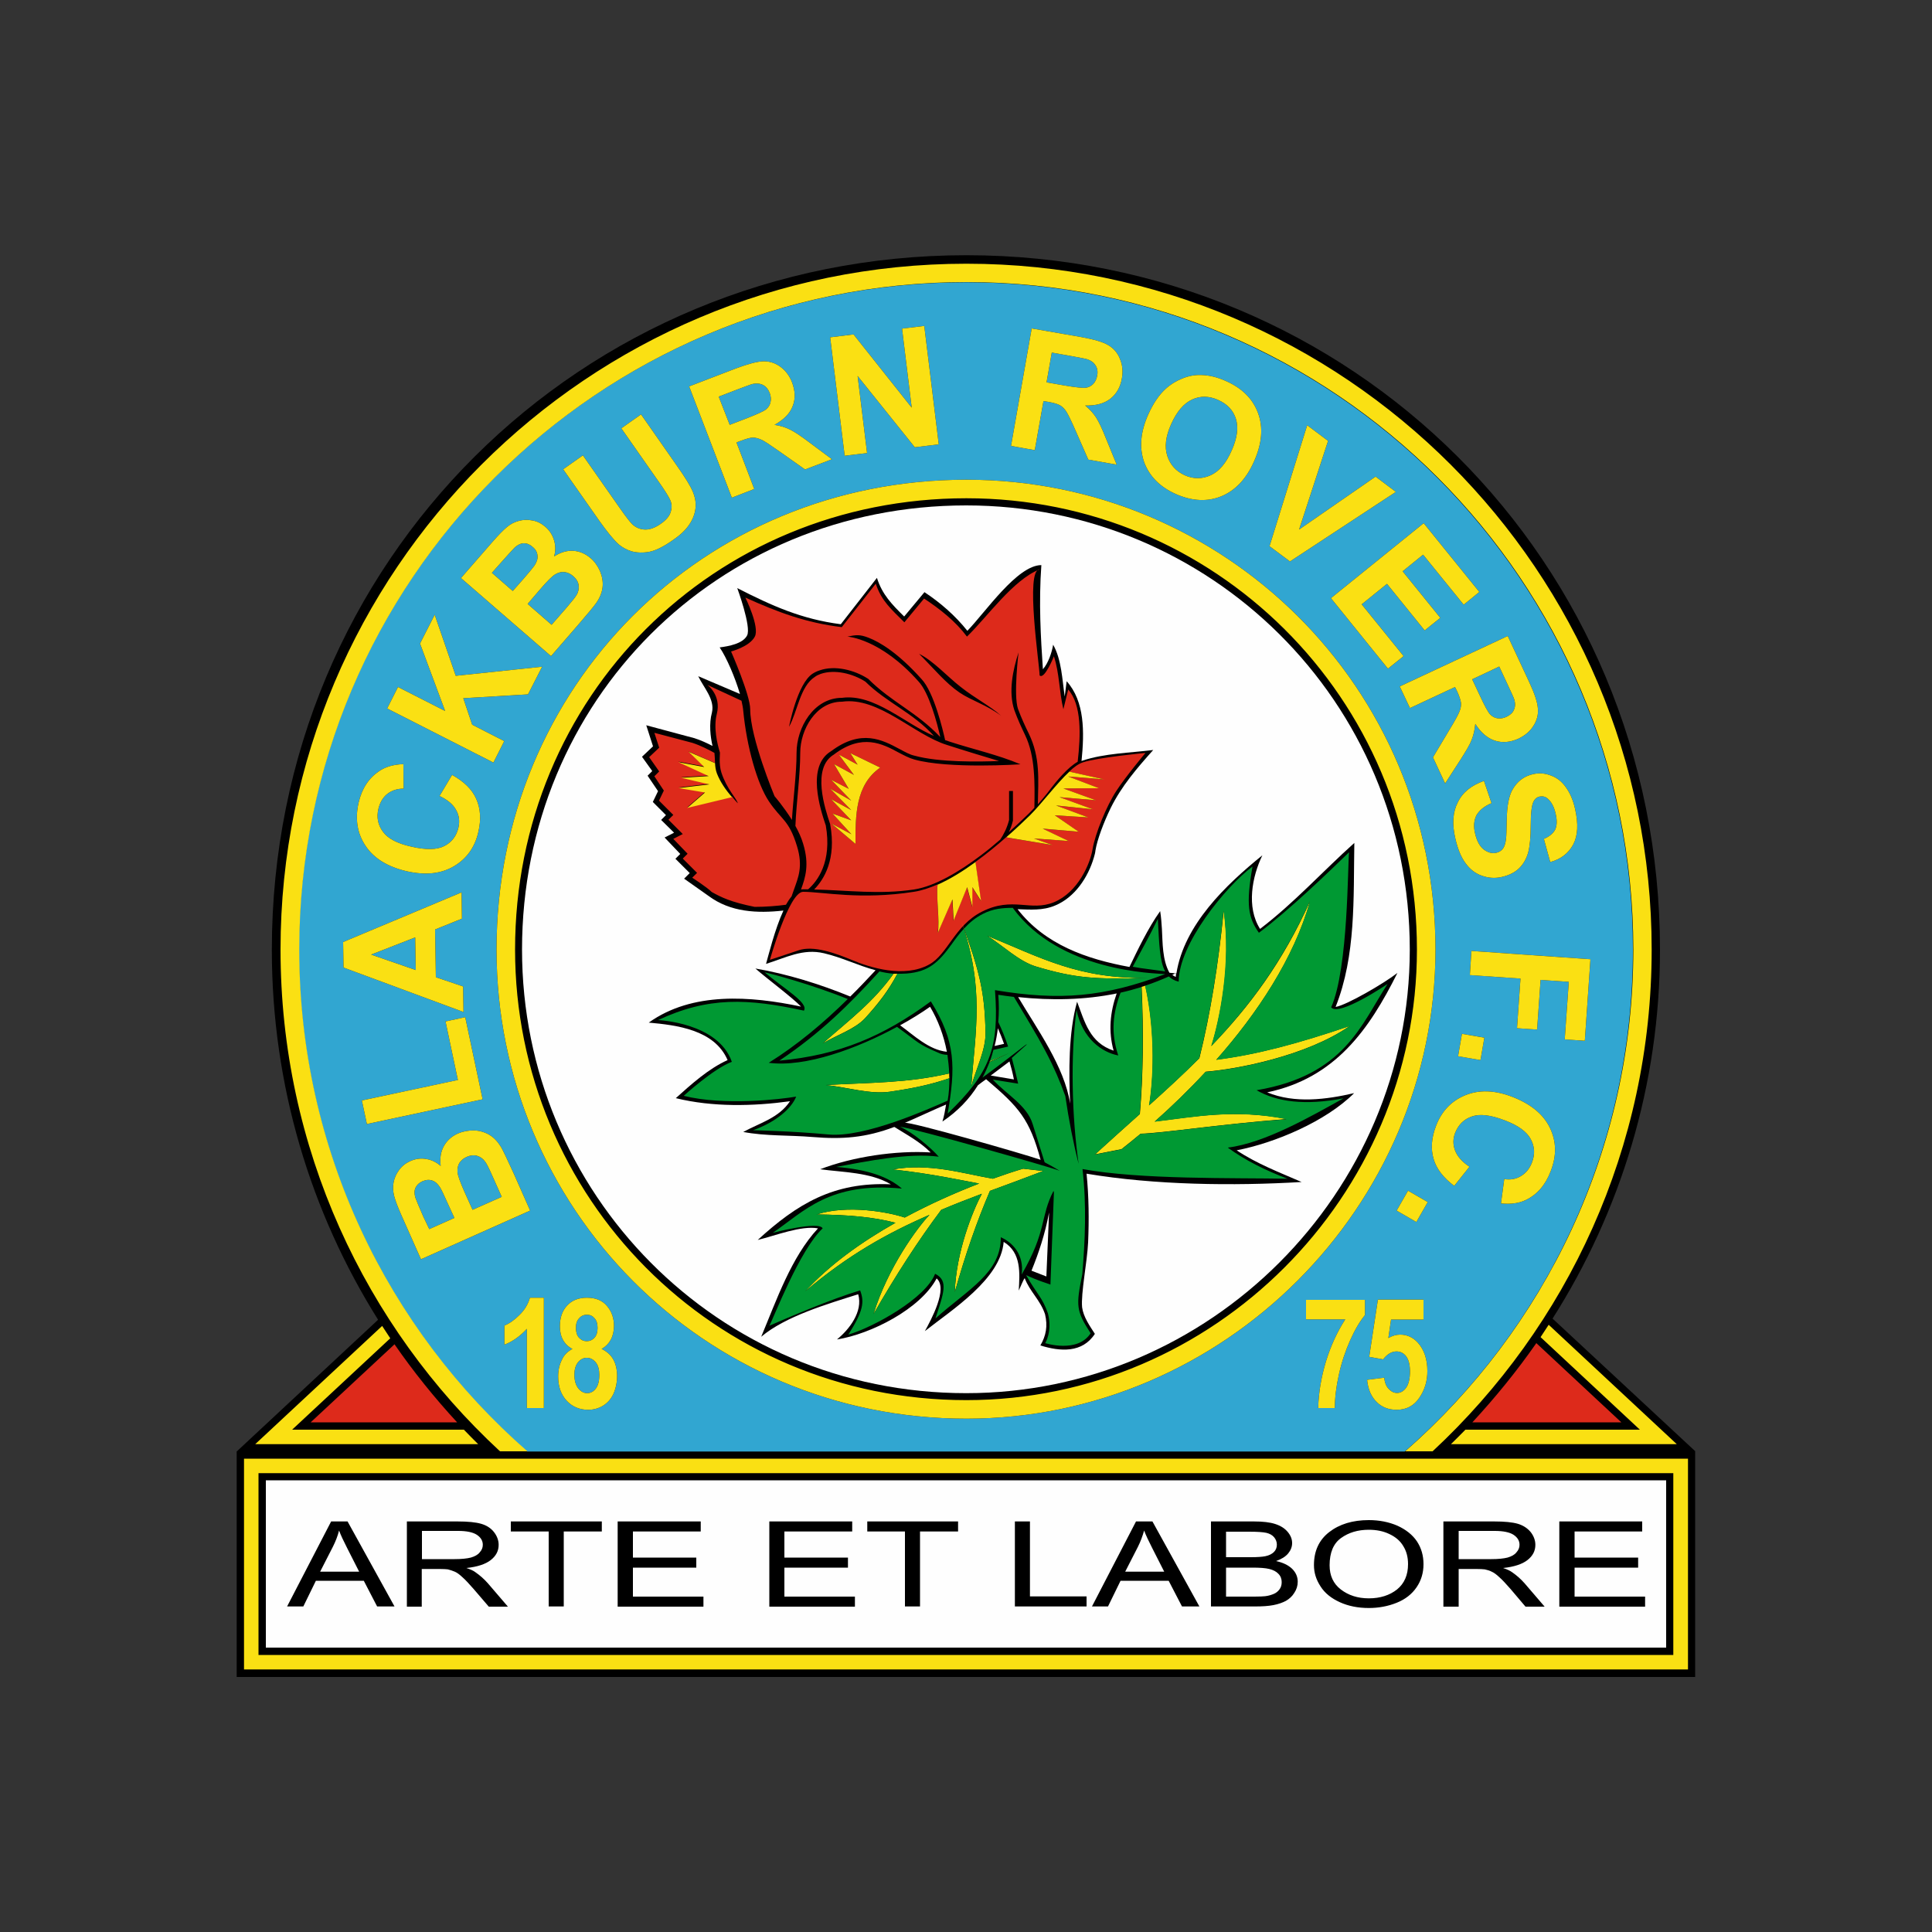 <?xml version="1.0" encoding="utf-8"?>
<!-- Generator: Adobe Illustrator 24.2.0, SVG Export Plug-In . SVG Version: 6.00 Build 0)  -->
<svg version="1.1" id="katman_1" xmlns="http://www.w3.org/2000/svg" xmlns:xlink="http://www.w3.org/1999/xlink" x="0px" y="0px"
	 viewBox="0 0 1000 1000" style="enable-background:new 0 0 1000 1000;" xml:space="preserve">
<rect x="0" y="0" width="1000" height="1000" fill="#333333" stroke="none"/>
<style type="text/css">
	.st0{fill-rule:evenodd;clip-rule:evenodd;}
	.st1{fill-rule:evenodd;clip-rule:evenodd;fill:#31A6D1;}
	.st2{fill-rule:evenodd;clip-rule:evenodd;fill:#FEFEFE;}
	.st3{fill-rule:evenodd;clip-rule:evenodd;fill:#DD2A1B;}
	.st4{fill-rule:evenodd;clip-rule:evenodd;fill:#FAE013;}
	.st5{fill-rule:evenodd;clip-rule:evenodd;fill:#009933;}
</style>
<g>
	<path class="st0" d="M877.5,751.2l-73.9-68.7c35.2-55.4,55.6-121,55.6-190.9c0-201.4-159.7-359.5-359-359.5s-359.5,158-359.5,359.5
		c0,70.2,20.1,135.9,55,191.5l-73.2,68.2v116.7h754.9V751.2z"/>
	<path class="st1" d="M154.7,491.5c0-190.7,154.7-345.4,345.4-345.4c190.4,0,345.1,154.8,345.1,345.4
		c0,103.5-45.7,196.5-118.1,259.8H272.8C200.4,687.9,154.7,595,154.7,491.5L154.7,491.5z M281.6,728.8h-8.9v-41
		c-3.4,3.7-7.2,6.5-11.6,8.2v-9.9c2.5-1,5.1-2.8,7.7-5.4c2.7-2.6,4.5-5.6,5.5-9h7.2V728.8z M217.9,651.8l-10-22.5
		c-2-4.5-3.3-7.9-3.9-10.3c-0.6-2.4-0.7-4.7-0.3-6.9c0.4-2.2,1.3-4.4,2.8-6.4c1.4-2,3.4-3.6,5.8-4.7c2.7-1.2,5.4-1.6,8.2-1.1
		c2.9,0.4,5.4,1.7,7.6,3.6c-0.5-3.9,0-7.3,1.6-10.2c1.6-2.9,4-5.1,7.3-6.6c2.6-1.1,5.3-1.6,8.3-1.6c2.9,0.1,5.6,0.9,8,2.3
		c2.4,1.4,4.4,3.6,6.1,6.4c1,1.8,3.2,6.3,6.5,13.6l8.5,19.2L217.9,651.8z M222.2,636.2l13-5.8l-3.4-7.4c-2-4.5-3.3-7.2-3.9-8.2
		c-1.1-1.8-2.4-3.1-4-3.7c-1.6-0.6-3.3-0.5-5.2,0.3c-1.8,0.8-2.9,1.9-3.6,3.3c-0.7,1.5-0.7,3.2-0.1,5.2c0.4,1.2,1.8,4.5,4.1,9.8
		L222.2,636.2z M244.6,626.2l15.1-6.7L255,609c-1.8-4.1-3.1-6.7-3.8-7.6c-1.1-1.6-2.5-2.6-4.1-3.1c-1.7-0.5-3.5-0.4-5.5,0.5
		c-1.7,0.7-2.9,1.8-3.8,3.1c-0.8,1.3-1.1,2.9-1,4.7c0.1,1.8,1.4,5.3,3.7,10.5L244.6,626.2z M249.8,569l-59.9,12.8l-2.6-12.2L237,559
		l-6.4-30.3l10.2-2.2L249.8,569z M238.9,461.9l0.2,13.6l-13.9,5.6l0.4,24.7l14.1,4.8l0.2,13.2l-62.1-23l-0.2-13.2L238.9,461.9z
		 M214.9,485.2l-22.8,8.9l23.1,8L214.9,485.2z M227.5,412l6.5-10.9c6.1,3.4,10.3,7.4,12.5,12.4c2.2,4.9,2.6,10.6,1.1,17.1
		c-1.8,8-6.1,13.9-12.7,17.8c-6.7,3.9-14.7,4.7-24.2,2.6c-10-2.3-17.2-6.7-21.5-13.2c-4.3-6.4-5.5-13.9-3.6-22.3
		c1.7-7.4,5.3-12.8,10.7-16.4c3.2-2.2,7.4-3.4,12.5-3.6l0.1,12.7c-3.3,0-6.1,0.9-8.4,2.7c-2.3,1.8-3.8,4.4-4.6,7.6
		c-1.1,4.5-0.3,8.5,2.3,12c2.5,3.5,7.4,6.1,14.6,7.7c7.6,1.8,13.4,1.7,17.2-0.3c3.9-2,6.3-5.2,7.3-9.6c0.7-3.2,0.4-6.2-1.2-9
		C234.6,416.4,231.7,414,227.5,412L227.5,412z M255.4,394.7l-55-28l5.6-11.1l24.4,12.4l-13-34.9l7.6-14.9l10.9,31.6l44.7-4.7
		l-7.3,14.3l-33.5,2l4.6,13.7l16.6,8.5L255.4,394.7z M238.6,299.2l16.2-18.6c3.2-3.7,5.8-6.3,7.6-7.8c1.9-1.6,3.9-2.6,6.2-3.2
		c2.2-0.6,4.5-0.7,7-0.2c2.5,0.4,4.7,1.6,6.7,3.3c2.2,1.9,3.7,4.3,4.5,7c0.8,2.8,0.8,5.6,0,8.3c3.3-2.1,6.6-3.1,9.9-2.9
		c3.3,0.2,6.3,1.5,9,3.8c2.1,1.8,3.7,4.1,4.9,6.8c1.1,2.7,1.6,5.5,1.3,8.2c-0.3,2.7-1.4,5.5-3.3,8.2c-1.2,1.7-4.4,5.6-9.6,11.6
		l-13.8,15.9L238.6,299.2z M254.6,296.5l10.8,9.4l5.4-6.1c3.2-3.7,5.1-6,5.8-7c1.2-1.8,1.8-3.5,1.6-5.2c-0.1-1.7-0.9-3.2-2.5-4.5
		c-1.4-1.3-2.9-1.9-4.5-1.9c-1.6,0-3.1,0.7-4.7,2.1c-0.9,0.9-3.3,3.5-7.2,7.9L254.6,296.5z M273.1,312.6l12.4,10.8l7.6-8.7
		c2.9-3.4,4.7-5.6,5.3-6.7c1-1.6,1.3-3.3,1.1-5.1c-0.2-1.7-1.2-3.3-2.8-4.7c-1.4-1.2-2.9-1.9-4.5-2.1c-1.6-0.2-3.1,0.2-4.7,1.1
		c-1.6,0.9-4.2,3.5-7.9,7.8L273.1,312.6z M291.5,242.9l10.2-7.2l19.2,27.4c3,4.3,5.2,7.1,6.3,8.2c1.9,1.8,4.1,2.7,6.6,2.8
		c2.5,0.1,5.2-0.9,8.1-2.9s4.7-4.1,5.3-6.4c0.7-2.2,0.5-4.3-0.4-6.2c-0.9-1.9-2.8-4.9-5.6-8.9l-19.6-28l10.2-7.2l18.6,26.6
		c4.3,6.1,7,10.5,8.2,13.4c1.2,2.9,1.7,5.7,1.4,8.5c-0.3,2.8-1.3,5.6-3.1,8.3c-1.8,2.8-4.7,5.6-8.7,8.3c-4.8,3.4-8.9,5.4-12.1,6
		c-3.3,0.6-6.3,0.5-9-0.2c-2.7-0.8-4.9-2-6.8-3.6c-2.7-2.4-6-6.5-10-12.1L291.5,242.9z M378.8,257.6l-22.1-57.6l24.5-9.4
		c6.2-2.3,10.8-3.5,14-3.6c3.2,0,6.1,0.9,8.8,2.9c2.7,2,4.7,4.7,6,8.1c1.6,4.3,1.8,8.4,0.3,12.2c-1.4,3.8-4.6,7-9.4,9.7
		c3.1,0.5,5.8,1.3,8.1,2.5c2.3,1.1,5.7,3.4,10.2,6.8l11.4,8.5l-13.9,5.3l-13.2-9.3c-4.7-3.3-7.8-5.4-9.4-6.1c-1.6-0.7-3-1.1-4.4-1.1
		c-1.4,0-3.4,0.6-6.1,1.6l-2.4,0.9l9.2,24.1L378.8,257.6z M377.7,219.9l8.6-3.3c5.6-2.2,9-3.7,10.2-4.7c1.2-1,2-2.2,2.3-3.7
		c0.4-1.5,0.2-3.1-0.4-4.8c-0.8-2-1.9-3.3-3.4-4.1c-1.5-0.8-3.3-1-5.3-0.6c-1,0.2-3.8,1.3-8.6,3.1l-9.1,3.5L377.7,219.9z
		 M437.2,235.9l-7.5-61.3l12.1-1.5l30.1,37.9l-5-40.9l11.5-1.4l7.5,61.3l-12.4,1.5l-29.6-36.9l4.9,39.9L437.2,235.9z M523.3,230.8
		L534,170l25.8,4.5c6.5,1.2,11.1,2.5,13.9,4.2c2.7,1.6,4.8,4,6,7.1c1.3,3.1,1.6,6.4,1,10c-0.8,4.6-2.8,8.1-6,10.6
		c-3.2,2.5-7.5,3.6-13,3.5c2.4,2,4.3,4.1,5.7,6.3c1.4,2.2,3.1,5.8,5.2,11.1l5.4,13.2l-14.7-2.6l-6.5-14.8c-2.3-5.3-4-8.7-4.9-10.1
		c-0.9-1.4-2-2.5-3.2-3.2c-1.2-0.7-3.3-1.3-6.1-1.8l-2.5-0.4l-4.5,25.4L523.3,230.8z M541.7,197.9l9.1,1.6c5.9,1,9.6,1.4,11.2,1.2
		c1.5-0.2,2.8-0.9,3.9-2c1-1.1,1.7-2.5,2-4.3c0.4-2,0.1-3.8-0.8-5.2c-0.9-1.5-2.2-2.5-4.2-3.2c-0.9-0.3-3.9-0.9-8.9-1.8l-9.6-1.7
		L541.7,197.9z M594.3,214.6c2.6-5.8,5.6-10.2,9-13.3c2.5-2.3,5.4-4.1,8.7-5.4c3.2-1.3,6.4-1.9,9.6-1.8c4.2,0.1,8.5,1.1,13.1,3.2
		c8.3,3.7,13.8,9.2,16.5,16.6c2.7,7.4,2,15.7-2.1,24.9c-4,9.1-9.7,15.1-17,18.1c-7.2,2.9-15,2.5-23.3-1.1
		c-8.4-3.7-13.9-9.3-16.6-16.6C589.6,231.7,590.3,223.6,594.3,214.6L594.3,214.6z M606.2,219.5c-2.9,6.4-3.5,11.9-2,16.5
		c1.5,4.6,4.5,7.9,9,10c4.5,2,9,2,13.4,0c4.4-2,8-6.2,10.9-12.8c2.9-6.5,3.6-11.9,2.2-16.4c-1.4-4.5-4.5-7.7-9.2-9.8
		c-4.7-2.1-9.2-2.2-13.5-0.2C612.7,208.8,609.1,213,606.2,219.5L606.2,219.5z M657.1,282.7l19.5-62.6l10.8,8.1l-15,45.9l39.6-27.4
		l10.5,7.9l-54.8,36L657.1,282.7z M688.9,309.6l48-38.8l28.8,35.6l-8.1,6.6l-21-25.9l-10.6,8.6l19.5,24.1l-8.1,6.5l-19.5-24.1
		l-13.1,10.6l21.7,26.8l-8.1,6.5L688.9,309.6z M724.5,355.3l55.9-26.1l11.1,23.8c2.8,6,4.3,10.5,4.5,13.7c0.3,3.2-0.5,6.2-2.3,9
		c-1.8,2.9-4.4,5-7.7,6.6c-4.2,1.9-8.3,2.3-12.1,1.1c-3.9-1.2-7.3-4.1-10.3-8.7c-0.3,3.1-0.9,5.8-1.9,8.3c-0.9,2.4-3,5.9-6,10.6
		l-7.7,11.9l-6.3-13.5l8.3-13.9c3-4.9,4.8-8.2,5.4-9.8c0.7-1.6,0.9-3.1,0.8-4.5c-0.2-1.4-0.8-3.4-2-6l-1.1-2.2l-23.3,10.9
		L724.5,355.3z M762,351.6l3.9,8.3c2.5,5.4,4.3,8.7,5.4,9.9c1.1,1.1,2.4,1.8,3.8,2c1.5,0.2,3.1,0,4.7-0.8c1.9-0.9,3.2-2.1,3.8-3.6
		c0.7-1.5,0.8-3.3,0.2-5.3c-0.3-1-1.6-3.8-3.7-8.3l-4.1-8.8L762,351.6z M768.1,404.2l3.9,11.5c-3.8,1.6-6.4,3.8-7.8,6.3
		c-1.3,2.6-1.6,5.8-0.7,9.4c0.9,3.9,2.4,6.7,4.5,8.3c2.1,1.6,4.3,2.2,6.5,1.7c1.4-0.3,2.5-1,3.4-2.1c0.8-1.1,1.3-2.7,1.6-4.9
		c0.2-1.6,0.3-5,0.4-10.3c0.1-6.9,1.1-11.9,2.8-15.1c2.5-4.5,6-7.2,10.8-8.3c3.1-0.7,6.1-0.5,9.2,0.7c3.1,1.1,5.7,3.1,7.8,6.1
		c2.1,2.9,3.8,6.7,4.8,11.4c1.7,7.6,1.4,13.6-1,18.2c-2.5,4.6-6.4,7.6-11.9,9.1l-3.3-12c2.9-1.2,4.9-2.9,5.9-4.9
		c0.9-2,1-4.7,0.2-8.1c-0.8-3.6-2.2-6.2-4.1-7.8c-1.2-1.1-2.6-1.4-4.2-1.1c-1.4,0.3-2.5,1.2-3.2,2.7c-0.9,1.8-1.4,5.8-1.4,12.1
		c0,6.3-0.5,11-1.3,14.1c-0.9,3.2-2.4,5.9-4.6,8.1c-2.2,2.2-5.2,3.7-9,4.6c-3.4,0.8-6.9,0.6-10.3-0.6c-3.5-1.2-6.3-3.4-8.6-6.6
		c-2.3-3.1-4-7.4-5.2-12.6c-1.8-7.6-1.3-13.9,1.2-18.7C757,410.1,761.6,406.5,768.1,404.2L768.1,404.2z M761.6,492.2l61.6,4.3
		l-2.9,42.2l-10.4-0.7l2.1-29.8l-14.6-1l-1.8,25.7l-10.4-0.7l1.8-25.7l-26.2-1.8L761.6,492.2z M756.7,535.1l11.6,2l-2,11.6l-11.6-2
		L756.7,535.1z M760.6,603.9l-7.9,9.9c-5.6-4.2-9.2-8.8-10.7-14s-1.1-10.9,1.3-17.1c2.9-7.6,8-12.9,15.1-15.8
		c7.1-2.9,15.2-2.7,24.3,0.8c9.6,3.7,16.1,9,19.5,16c3.4,7,3.6,14.5,0.4,22.6c-2.7,7.1-7,12-12.8,14.8c-3.5,1.7-7.8,2.3-12.9,1.8
		l1.7-12.6c3.2,0.5,6.1,0,8.7-1.6s4.4-3.8,5.6-6.9c1.7-4.3,1.5-8.3-0.6-12.2c-2-3.8-6.5-7.1-13.4-9.7c-7.3-2.8-13-3.5-17.1-2
		c-4.1,1.4-6.9,4.2-8.6,8.4c-1.2,3.1-1.2,6.1-0.1,9.1C754.3,598.6,756.8,601.4,760.6,603.9L760.6,603.9z M728.8,616.3l10.2,5.9
		l-5.9,10.3l-10.2-5.9L728.8,616.3z M676,682.9v-10.1h30.5v7.9c-2.5,3-5.1,7.3-7.6,12.9c-2.5,5.6-4.5,11.5-5.9,17.9
		c-1.4,6.3-2.1,12.1-2.1,17.3h-8.6c0.2-8.1,1.6-16.1,4-24.1c2.5-8.1,5.8-15.3,10-21.8H676z M707.6,714.2l8.9-1.1
		c0.2,2.5,1,4.5,2.3,5.8c1.3,1.4,2.7,2.1,4.3,2.1c1.8,0,3.4-0.9,4.7-2.7c1.3-1.8,2-4.7,2-8.4c0-3.6-0.7-6.2-2-7.9
		c-1.3-1.7-3-2.5-5-2.5c-2.5,0-4.8,1.4-6.9,4.1l-7.2-1.3l4.5-29.6h23.6V683H720l-1.4,9.6c2-1.2,4-1.8,6.1-1.8c3.6,0,6.7,1.4,9.3,4.3
		c3.2,3.7,4.8,8.5,4.8,14.6c0,5-1.3,9.6-4.1,13.7c-2.8,4.2-6.7,6.3-11.8,6.3c-4.1,0-7.6-1.3-10.3-4
		C709.8,723,708.1,719.2,707.6,714.2L707.6,714.2z M296.3,698.2c-2.2-1.1-3.8-2.7-4.9-4.7c-1.1-2-1.6-4.3-1.6-7.1
		c0-4.5,1.3-8.1,3.8-10.7c2.5-2.7,5.9-4,10.2-4c4.5,0,8,1.4,10.4,4.3c2.4,2.8,3.6,6.3,3.6,10.3c0,2.7-0.6,5.2-1.7,7.2
		c-1.1,2-2.7,3.6-4.7,4.7c2.7,1.3,4.7,3.1,6,5.4c1.3,2.3,2,5.2,2,8.6c0,3.5-0.7,6.6-1.9,9.3c-1.3,2.7-3.1,4.7-5.4,6.1
		c-2.3,1.4-4.9,2.1-7.7,2.1c-4.5,0-8.2-1.6-11.1-4.7c-2.9-3.1-4.4-7.3-4.4-12.5c0-3.4,0.7-6.3,2-8.8
		C291.9,701.4,293.8,699.5,296.3,698.2L296.3,698.2z M298.1,687.3c0,2.2,0.5,3.9,1.6,5.1c1.1,1.2,2.4,1.8,4,1.8c1.6,0,2.9-0.6,4-1.8
		c1.1-1.2,1.6-2.9,1.6-5.1c0-2.2-0.5-3.8-1.6-5c-1-1.2-2.3-1.8-3.9-1.8c-1.6,0-3,0.6-4,1.8C298.6,683.5,298.1,685.1,298.1,687.3
		L298.1,687.3z M297.3,711.5c0,3.1,0.7,5.4,2,7.1c1.3,1.6,2.8,2.5,4.6,2.5c1.8,0,3.3-0.8,4.5-2.4c1.2-1.6,1.8-3.9,1.8-7.1
		c0-2.7-0.6-4.9-1.8-6.4c-1.3-1.6-2.8-2.4-4.7-2.4c-1.8,0-3.3,0.8-4.6,2.4C297.9,706.8,297.3,708.9,297.3,711.5L297.3,711.5z
		 M257,491.5c0-136.3,106.9-243.2,243.2-243.2c133.3,0,242.8,106.9,242.8,243.2c0,133.3-109.5,242.8-242.8,242.8
		C363.9,734.3,257,624.8,257,491.5L257,491.5z"/>
	<path class="st2" d="M270.2,491.5c0-128.9,101.1-229.9,229.9-229.9c126,0,229.6,101,229.6,229.9c0,126-103.6,229.6-229.6,229.6
		C371.3,721.1,270.2,617.5,270.2,491.5L270.2,491.5z M606.8,504.6c0.7-0.3,1.3-0.7,2-1c-0.1,0.7-0.2,1.4-0.2,2
		C607.9,505.4,607.3,505,606.8,504.6L606.8,504.6z M368.8,386.1c-2.7-1.4-6.1-3-9.6-4.1l-0.1,0l-24.6-6.6l3.5,10.9l-5.7,5.4l5.3,7.4
		l-2.4,2.4l5.4,8l-2.7,5.6l6.8,6.8l-2.5,2.5l6.7,6.6l-4.9,2.5l8.1,8.5l-2.5,2.5l7.4,7.4l-2.9,2.9l12.6,8.9
		c11.4,8.5,25.3,9.1,38.8,7.6c-4.5,9.8-7.7,23.1-9,27.6c10.3-3.2,19.1-8.1,30-5.5c9.4,2.2,17.7,6.4,26.7,8.8
		c-4.3,4.6-8.6,9.2-13.1,13.6c-15.6-6.4-32.7-11.7-49.1-14.5c5.8,5.1,19.1,15,23.6,19.7c-26.1-5.5-56.3-7.8-78.8,8.3
		c14.3,1.3,34,3.6,40.8,19.4c-9.8,4.4-18.8,12.5-26.8,19.7c19.1,4.7,40.1,4.2,59.1,1.6c-5.8,8.7-15.6,11.2-24.2,15.9
		c11.6,2.2,23.8,1.6,35.7,2.6c15.7,1.3,27.6,0.4,42.5-5.2c6.7,4.2,13.2,7.6,18.8,13.2c-17.9-1.1-40.3,2.2-57.2,8.7
		c11.7,1.6,26,1.5,36.6,7.8c-29.6-1.3-48.5,10.1-68.9,28.8c9-2.2,22.6-7.6,31.2-6c-13.8,14.8-21.5,37.2-29.4,56.1
		c12.5-10.6,34.4-17,50.2-22c2.6,9-4.7,18.3-11,23.4c17.7-2.8,43.3-15.9,51.6-31.6c6,5.2-2.9,21.5-6.1,27.3
		c14.2-11.2,39.2-26.9,40.8-46.2c9.3,5.6,8.3,16.4,7.8,25.2c1.8-3.9,2.5-5.9,3.1-6.4c2.6,6.9,8,11.2,10.5,18.6
		c1.5,6.2,0.5,11.2-2.4,16.2c10.3,3.2,21.7,4,28.2-6c-2.7-4.2-5.9-8.7-6.6-13.7c-0.7-7.2,2.6-23.3,3.1-33.6
		c0.5-11.8,0.4-23.7-0.8-35.6c35.4,5.9,75.8,6.4,111.3,4.3c-11.5-5-23.1-9.4-33.6-16.4c19.7-3.8,46.1-14.9,60.8-29.6
		c-14.3,3.3-30.7,5.5-45-0.4c35.2-7.4,52.7-32.4,67.4-61.8c-7.1,5.5-26.2,16.6-32,17.6c10.6-26.7,9.2-56.2,9.7-84.9
		c-16.5,14.8-31.1,31-48.8,44.5c-7.2-11.3-4.1-27.2,1.2-38.1c-18.9,15.3-40.5,35.9-44.5,61.2c-1.2-0.2-2.4-0.3-3.6-0.4
		c-3.7-6.7-3.5-15.4-3.9-22.7c-0.2-3.1-0.4-6.1-0.9-9.2c-6.2,8.6-11.9,20.6-15.9,28.9c-22.3-4.1-43.7-11.6-57.9-29.9
		c6.5,0.2,13,0.8,19.4-1.9c10.2-4.2,17.1-14.6,20.1-24.9c0.4-1.3,0.7-2.5,0.8-3.6l0,0l0,0l0,0c0.9-5.6,4.3-14.6,7.9-22
		c5.6-11.3,13.5-20.5,22-30c-12,1.5-25.2,1.7-36.6,5.5l0,0c-0.2,0.1-0.3,0.1-0.5,0.2c1.5-15.1,1.7-30.8-7.7-41.3l-1,7.9
		c-1.3-8.5-1.6-19.1-6-26.8c-0.6,3.8-2.5,9.6-5.3,12.7c-1.1-16.4-2.2-34.3-0.8-53.9c-12.5,0-29.1,24.6-38.3,34
		c-6.3-7.9-13.9-14.5-22.2-20L468,319.1c-6.3-6.2-11.4-11.4-14.1-20l-18.7,24c-20.2-2.6-35.6-9.5-53.6-18.7c0,0,7.4,20.1,5.1,24.5
		c-2.2,4.3-9.6,5.6-14.2,6.2c3.6,5.3,8,15.6,10.5,24.1l-21.6-9.2c2.8,5.9,8.7,12,7.1,18.8C366.9,374.7,367.7,381.3,368.8,386.1
		L368.8,386.1z M543,627.6l-1.4,33.1l-7.7-3C537.6,648.6,540.9,638.8,543,627.6L543,627.6z M527,516.1c17.2,1.8,34.5,1.5,51-1.9
		c-3.4,9.6-4.4,19.5-1.6,29.6c-12.4-4.1-14.9-14.8-18.9-25.3c-4.5,16-4.3,36.5-3.6,52.7C550.9,552,536.7,532.5,527,516.1L527,516.1z
		 M514.8,541.4c0.8-3,1.3-6.1,1.7-9.2c1.2,2.7,2.2,5.4,3.2,8.1C518,540.7,516.4,541,514.8,541.4L514.8,541.4z M465.9,530.7
		c5.8-3.2,11.1-6.5,15.5-9.6c4.1,6.9,7.1,14.8,8.7,23.3C480.7,543.4,473.1,535.9,465.9,530.7L465.9,530.7z M524.8,558.7
		c-3.6-0.6-11.8-2-12-2c3.2-2.4,6.5-4.9,9.7-7.3C523.4,552.5,524.2,555.6,524.8,558.7L524.8,558.7z M489.7,571.7
		c-0.5,2.9-1,5.9-1.9,8.8c7.8-5.2,13.9-11.6,18.4-18.8c1.4-1.1,2.8-2.1,4.2-3.1c17.2,14.6,22.5,20.7,28.2,41.7
		c-9-3.1-68.3-20.1-70.3-19.1C474.4,578.6,484.4,573.9,489.7,571.7L489.7,571.7z M148.6,831.5l22.8-44h8.5l24.3,44h-9l-6.9-13.3
		h-24.8l-6.5,13.3H148.6z M165.7,813.5h20.2l-6.2-12.2c-1.9-3.7-3.3-6.7-4.2-9.1c-0.7,2.8-1.8,5.6-3.2,8.4L165.7,813.5z
		 M210.6,831.5v-44h26.3c5.3,0,9.3,0.4,12.1,1.2c2.8,0.8,5,2.2,6.6,4.2c1.6,2,2.5,4.3,2.5,6.7c0,3.1-1.3,5.7-4.1,7.9
		c-2.7,2.1-6.9,3.5-12.6,4.1c2.1,0.7,3.7,1.4,4.7,2.2c2.3,1.6,4.5,3.5,6.5,5.8l10.3,12h-9.9l-7.9-9.2c-2.3-2.6-4.2-4.7-5.7-6
		c-1.5-1.4-2.8-2.4-4-2.9s-2.4-0.9-3.6-1.2c-0.9-0.1-2.3-0.2-4.4-0.2h-9.1v19.5H210.6z M218.4,807h16.9c3.6,0,6.4-0.3,8.4-0.8
		c2-0.6,3.6-1.4,4.6-2.7c1.1-1.2,1.6-2.5,1.6-3.9c0-2.1-1-3.8-3.1-5.2c-2-1.3-5.2-2-9.6-2h-18.8V807z M284,831.5v-38.8h-19.6v-5.2
		h47.1v5.2h-19.7v38.8H284z M319.7,831.5v-44h43v5.2h-35.1v13.5h32.8v5.2h-32.8v15h36.5v5.2H319.7z M398.2,831.5v-44h42.9v5.2H406
		v13.5h32.9v5.2H406v15h36.5v5.2H398.2z M468.4,831.5v-38.8h-19.5v-5.2h47v5.2h-19.7v38.8H468.4z M525.3,831.5v-44h7.8v38.8h29.3
		v5.2H525.3z M565.2,831.5l22.8-44h8.5l24.3,44h-9l-6.9-13.3h-24.9l-6.5,13.3H565.2z M582.4,813.5h20.2l-6.2-12.2
		c-1.9-3.7-3.3-6.7-4.2-9.1c-0.8,2.8-1.8,5.6-3.2,8.4L582.4,813.5z M626.8,831.5v-44h22.3c4.5,0,8.1,0.4,10.9,1.3
		c2.8,0.9,4.9,2.2,6.5,4.1c1.6,1.9,2.3,3.8,2.3,5.8c0,1.9-0.7,3.7-2,5.3c-1.4,1.7-3.5,3-6.3,4c3.6,0.8,6.3,2.1,8.3,4
		c1.9,1.9,2.9,4.1,2.9,6.7c0,2.1-0.6,4-1.8,5.8c-1.1,1.8-2.6,3.1-4.3,4.1c-1.7,0.9-3.9,1.7-6.5,2.2c-2.6,0.5-5.8,0.7-9.6,0.7H626.8z
		 M634.6,806h12.8c3.5,0,6-0.2,7.5-0.5c2-0.4,3.5-1.2,4.5-2.2c1-1,1.5-2.3,1.5-3.8c0-1.4-0.5-2.7-1.4-3.8s-2.3-1.9-4-2.3
		c-1.8-0.4-4.7-0.6-9-0.6h-11.9V806z M634.6,826.4h14.8c2.6,0,4.3-0.1,5.4-0.2c1.8-0.2,3.3-0.7,4.5-1.2c1.2-0.5,2.2-1.3,3-2.4
		c0.8-1.1,1.1-2.3,1.1-3.7c0-1.6-0.5-3.1-1.7-4.3c-1.1-1.2-2.7-2-4.7-2.5c-2-0.5-4.9-0.7-8.7-0.7h-13.7V826.4z M680.1,810.1
		c0-7.3,2.6-13,7.9-17.1c5.3-4.1,12.1-6.2,20.5-6.2c5.5,0,10.4,1,14.8,2.9c4.4,2,7.8,4.7,10.1,8.1c2.3,3.5,3.4,7.4,3.4,11.8
		c0,4.5-1.2,8.5-3.6,12c-2.4,3.5-5.8,6.2-10.3,8c-4.5,1.8-9.3,2.7-14.4,2.7c-5.6,0-10.6-1-15-3s-7.8-4.7-10-8.2
		C681.2,817.6,680.1,814,680.1,810.1L680.1,810.1z M688.2,810.2c0,5.3,1.9,9.5,5.8,12.5c3.9,3,8.7,4.6,14.5,4.6
		c5.9,0,10.8-1.6,14.6-4.6c3.8-3.1,5.7-7.5,5.7-13.1c0-3.6-0.8-6.7-2.5-9.4c-1.6-2.7-4-4.7-7.2-6.2c-3.1-1.5-6.7-2.2-10.6-2.2
		c-5.6,0-10.4,1.4-14.4,4.3C690.2,798.9,688.2,803.6,688.2,810.2L688.2,810.2z M747.1,831.5v-44h26.4c5.3,0,9.3,0.4,12.1,1.2
		c2.7,0.8,4.9,2.2,6.6,4.2c1.6,2,2.5,4.3,2.5,6.7c0,3.1-1.3,5.7-4.1,7.9c-2.7,2.1-6.9,3.5-12.6,4.1c2.1,0.7,3.6,1.4,4.7,2.2
		c2.3,1.6,4.5,3.5,6.5,5.8l10.3,12h-9.9l-7.8-9.2c-2.3-2.6-4.2-4.7-5.7-6c-1.5-1.4-2.8-2.4-4-2.9c-1.1-0.6-2.3-0.9-3.6-1.2
		c-0.9-0.1-2.4-0.2-4.4-0.2H755v19.5H747.1z M755,807h16.9c3.6,0,6.4-0.3,8.4-0.8c2-0.6,3.6-1.4,4.6-2.7c1.1-1.2,1.6-2.5,1.6-3.9
		c0-2.1-1-3.8-3.1-5.2c-2-1.3-5.3-2-9.7-2H755V807z M807.1,831.5v-44H850v5.2H815v13.5h32.9v5.2H815v15h36.5v5.2H807.1z
		 M137.6,766.2h724.8v86.6H137.6V766.2z"/>
	<path class="st3" d="M160.8,736.2h75.8c-11.7-12.7-22.6-26.2-32.4-40.4L160.8,736.2z M398.5,496.8c0,0,9.9-35.2,17.2-35.2
		c10.2,0,29.7,4.3,57.3,0c4-0.6,8.1-2,12.3-3.8c-0.8,7.1,1.2,18.4,0,25.1l7.6-17.4l0.6,11l7-17.3l2.7,10.2v-10.2l4.5,7.1l-2.9-20.1
		c5.8-4.2,11.3-8.7,15.9-12.8l24,4l-9.6-3.4l17.9,1.3l-13.4-6.4l18.6,1.6L546,422l17.2,1.1l-16.7-6.2l19.1,2l-17.3-6.3l18.8,1.6
		l-16.8-6.1l18.5-0.1l-16-6.1l18.6,1.5l-18-4c2.5-2.4,4.9-4.1,7.1-4.8c7.4-2.5,32.4-4.9,32.4-4.9s-10.3,12.3-15.1,19.7
		c-5,7.6-11,22.2-12.3,30.2c-1.2,7.3-7.4,22.2-20,27.4c-12.3,5-21.3-3.2-37.3,4.9c-14.2,7.2-17.7,22.2-27.4,27.4
		c-12.8,7-30.4,1.6-40.1-2.5c-8.2-3.4-19.7-7.6-27.4-4.9C405.9,494.4,398.5,496.8,398.5,496.8L398.5,496.8z M440.6,424.6l-9.7-3.5
		l9.8,10.7l-10.3-5.5l12.4,10.5c0-14.6-0.1-30.5,12.8-39.5l-15.5-7.5l3.8,6l-9.7-5.2l7.8,10.5l-10.3-5.6l7.6,12.8l-9.1-4.7
		l10.4,10.8l-10.9-6.2l10.9,11.1l-10.5-5.7L440.6,424.6z M381.9,415.8c-0.6-2.5-5.7-7.3-8.5-15.9c-1.5-4.6-0.6-9.8-0.8-10.5
		c-1.3-4.2-3.4-12.8-1.6-19.8c2.5-9.9-4.9-15.1-4.9-15.1l17.7,8.2c0.4,1.9,0.8,3.7,0.9,5.2c1.8,18.6,7.2,37.8,13.3,46.9
		c6.5,9.7,10.3,9.4,14.5,23.1c3.3,10.7,0.6,16.4-1.6,22.7c-0.4,1.1-0.8,2.3-1.2,3.4c-1,1.2-2,2.7-2.9,4.3
		c-4.5,0.6-10.3,1.1-16.2,1.1c-12.3-2.5-17.2-4.9-22.2-7.7c-2.5-2.5-10.1-7.4-10.1-7.4l2.5-2.5l-7.4-7.4l2.5-2.5l-7.4-7.7l4.9-2.5
		l-7.4-7.4l2.5-2.5l-7.4-7.4l2.5-5.2l-4.9-7.4l2.5-2.5l-5.2-7.4l5.2-4.9l-2.5-7.7l19.7,5.2c4.3,1.4,8.5,3.6,11.4,5.2
		c0.2,1.7,0.2,3.5,0.3,5.2l-13.7-5.9l8.1,7.7l-13.4-2.5l15.7,7.2l-14.2,0.9l14.6,3.4l-16,1.9l13.7,2.3l-9.2,8l23.2-5.6
		C379.9,413.6,380.8,414.7,381.9,415.8L381.9,415.8z M557.8,394.3c1.6-13.9,2.1-29.5-4.9-37.4l-2.5,10.2c-2.2-9.1-2-18.6-4.9-27.4
		c0,0-4.9,12.3-7.4,9.9c0-5.2-7.6-54.9,0-54.9c-13.7,5.4-26.9,24.4-37.6,34.8c-6-8-13.9-14.2-22.2-19.7l-10.2,12.3
		c-6.5-6.5-11.9-11-14.8-20l-17.6,22.5c-18.4-2.2-33.1-7.7-49.9-15.3c0,0,7.5,15.2,4.9,20.2c-2.7,5.2-12.3,7.7-12.3,7.7
		s9.9,22.5,9.9,29.9c0,14.8,12.6,45,12.6,45s4.7,5.4,9,12.3c0.7-11.4,2.4-24,2.4-34.8l0,0l0,0c0-13,8.9-28.4,23.5-28.4
		c16.7-2.3,32.8,13.5,47.6,19.7c-11.2-12.3-24.2-17-35.5-28.1c-6.4-4.1-15.7-6.5-23.1-4c-1.1,0.4-2.2,0.9-3.1,1.6l0,0l0,0h0
		c-7.6,4.9-8.9,17.9-13.3,25.8c0,0,4.2-22.3,12.2-27.5l0,0c1.1-0.7,2.3-1.3,3.6-1.7c8-2.8,18-0.2,24.9,4.2l0.2,0.1l0,0l0,0
		c12.3,12.3,25,17.1,37.4,30.2c-1.6-7.1-5.8-23-11.3-28.8l0,0c-19.7-22.2-36.7-23.2-36.8-23.2c4.5-0.9,6.4-1.2,11,0.6
		c5.7,2.2,15.2,7.8,27.3,21.3l0,0c6.5,6.8,11.1,26.3,12.3,31.7c0.7,0.2,1.4,0.4,2.1,0.7h0c12.2,4,25.1,6.8,36.9,11.8
		c-0.1,0-37.3,2.5-55-2.5l0,0c-2.6-0.7-5.2-2.1-8.1-3.6c-8.3-4.5-18.8-10-33.3,0.9l-0.1,0.1c-11.8,6.9-4.6,28.3-2.1,35.8
		c0.2,0.5,0-0.1,0.1,0.3l0,0.1c3.3,18.1-3.2,28.5-8.3,33.7c17.5,0.4,33.7,2.7,51.7,0c10.9-1.7,23.5-9.3,34.5-17.6
		c3.6-2.7,7-5.5,10.1-8.2c1.7-2.5,3.5-5.9,4.6-10.2v-15h2v15.1l0,0.2c-0.5,2.2-1.3,4.3-2.1,6c4.5-4,8.1-7.5,10.4-9.7l0,0v0l0,0
		c0.9-0.9,1.8-1.8,2.8-2.9c0.2-12.6,0.5-26.6-4.8-37.6c-1.8-3.8-3.8-8-5.6-13v0c-3.1-9.4-0.8-20.6,2.2-29.8c0,0-2.7,22.1-0.3,29.2
		l0,0c1.8,4.9,3.8,9.1,5.6,12.8c6,12.4,4.9,23.5,4.7,36.6c1.6-1.8,3.3-3.8,4.9-5.8C547.1,403.8,552.8,397.1,557.8,394.3L557.8,394.3
		z M411.7,427.5c1.6,2.9,3.1,6.1,4,9.2c3.3,10.8,1.2,17.4-1.1,23.7c0.4-0.1,0.7-0.1,1.1-0.1c0.9,0,1.7,0,2.6,0
		c4.7-4.1,12.5-14.1,9.1-33.2c-0.2-0.5,0,0-0.1-0.2c-2.6-7.8-10.1-30.4,2.9-38.1c15.6-11.7,26.6-5.8,35.4-1.1
		c2.8,1.5,5.3,2.9,7.6,3.4h0c12.9,3.6,33.8,3.2,43.9,2.8c-6.3-1.9-17-5.1-26.9-8.3l0,0c-17.2-5.3-35.4-25.1-54.4-22.4h-0.1l0,0
		c-13.4,0-21.5,14.5-21.5,26.4l0,0l0,0C414.2,401.3,412.2,415.3,411.7,427.5L411.7,427.5z M518.2,370.5c-7.4-5.6-15.2-7.8-21.5-12
		c-7.3-5-13-12.1-21-20.1c7.6,3.8,14.4,11.6,21.6,17.2C504.9,361.6,512.7,365.5,518.2,370.5L518.2,370.5z M762.1,736.2h77.1l-44-41
		C785.1,709.7,774,723.3,762.1,736.2L762.1,736.2z"/>
	<path class="st4" d="M126.3,755h747.4v109.1H126.3V755z M356.4,389.1l13.7,5.9c0.1,1.8,0.3,3.6,1,5.4c1.7,4.3,4.4,8.3,7.8,12.2
		l-23.2,5.6l9.2-8l-13.7-2.3l16-1.9l-14.6-3.4l14.2-0.9l-15.7-7.2l13.4,2.5L356.4,389.1z M462,605.3c19.1-3.4,35.9,2,51.9,4.8
		c5.6-2,10.9-3.8,15.7-5.2l10.4,1.2c-9.6,3.7-18.7,7-27.6,10.3c-6.7,15.6-12.8,33.1-18.2,52.4c0.7-20.8,9.2-41.9,14-50.9
		c-7.2,2.7-14.1,5.4-21,8.3c-11.8,15.7-23.5,33.8-35.1,54c7.4-24.1,22.8-44.9,29-51.4c-21.7,9.4-42.3,20.9-64.3,39.6
		c12.5-13.7,29.1-25.6,46.7-35.5c-11.7-3-24-4.1-40.8-4.3c16-5.2,37.3-1.2,45.6,1.6c13-7,26.3-12.9,38.5-17.6
		C497.5,610.9,482.3,607.5,462,605.3L462,605.3z M594.1,506.1c-35.7,0.7-55.1-10.3-83.2-21.8c8.4,5.3,16.4,13.2,25.1,15.9
		C556.3,506.3,567.1,507.1,594.1,506.1L594.1,506.1z M464.5,504c-4.6,8.6-9.3,14.8-16.8,23.1c-5.4,5.7-14.6,8.6-21.9,13
		c14.1-12.4,26.2-21.4,36.7-36.1C463.2,504,463.8,504,464.5,504L464.5,504z M497.7,477.1c11.8,34.3,7.3,55.5,5,85.3
		c2.5-9.3,7.6-18.9,7.4-28C509.7,513.4,507.1,502.9,497.7,477.1L497.7,477.1z M592.8,510.2c-0.6,0.2-1.3,0.4-1.9,0.6
		c1.1,23.8,0.8,45.8-0.9,65.8c-7.5,6.7-15.2,13.6-23.2,20.9l13.7-2.7c3.2-2.5,6.5-5.2,9.9-8c11.5-0.3,39.1-4.7,75.6-7.6
		c-27.2-5.3-47.3-1.2-68.3,1.3c8.6-7.6,17.6-16.3,26.4-25.8c15.5-1.2,52.1-8,74.6-23.7c-27.4,9.3-48.2,14.8-69.1,17.5
		c21.1-23.9,40.2-52.5,48.5-82.1c-14.3,31.8-31.4,54.5-51.1,75c4.3-13.3,10.5-42.8,6.4-70.1c-2.8,28-6.9,53.5-12.6,76.4
		c-8.3,8.3-16.9,16.2-26,24.4C596.8,560.6,598.5,535.4,592.8,510.2L592.8,510.2z M512.4,549.1c-0.1,0.2-0.2,0.4-0.2,0.5
		c3.1-1.4,6.5-3,10.3-4.7C519,546.4,515.7,547.8,512.4,549.1L512.4,549.1z M491.3,555.6c-21.4,5-40.5,4.7-63.9,6
		c11,1.1,22.8,4.9,33,3.5c12.3-1.8,21.3-3.7,31-7C491.3,557.3,491.3,556.4,491.3,555.6L491.3,555.6z M590.5,501c0,0,0-0.1,0-0.1
		C590.4,500.9,590.4,501,590.5,501C590.4,501,590.4,501,590.5,501L590.5,501z M440.6,424.6l-9.7-3.5l9.8,10.7l-10.3-5.5l12.4,10.5
		c0-14.6-0.1-30.5,12.8-39.5l-15.5-7.5l3.8,6l-9.7-5.2l7.8,10.5l-10.3-5.6l7.6,12.8l-9.1-4.7l10.4,10.8l-10.9-6.2l10.9,11.1
		l-10.5-5.7L440.6,424.6z M520.8,433.4c5.4-4.7,9.7-8.9,12.3-11.4c6.3-6.3,13.8-16.5,20.4-22.6l18,4l-18.6-1.5l16,6.1l-18.5,0.1
		l16.8,6.1l-18.8-1.6l17.3,6.3l-19.1-2l16.7,6.2L546,422l12.3,8.5l-18.6-1.6l13.4,6.4l-17.9-1.3l9.6,3.4L520.8,433.4z M485.3,457.9
		c6.6-2.9,13.3-7.1,19.6-11.7l2.9,20.1l-4.5-7.1v10.2l-2.7-10.2l-7,17.3l-0.6-11l-7.6,17.4C486.5,476.3,484.5,464.9,485.3,457.9
		L485.3,457.9z M281.6,728.8h-8.9v-41c-3.4,3.7-7.2,6.5-11.6,8.2v-9.9c2.5-1,5.1-2.8,7.7-5.4c2.7-2.6,4.5-5.6,5.5-9h7.2V728.8z
		 M217.9,651.8l-10-22.5c-2-4.5-3.3-7.9-3.9-10.3c-0.6-2.4-0.7-4.7-0.3-6.9c0.4-2.2,1.3-4.4,2.8-6.4c1.4-2,3.4-3.6,5.8-4.7
		c2.7-1.2,5.4-1.6,8.2-1.1c2.9,0.4,5.4,1.7,7.6,3.6c-0.5-3.9,0-7.3,1.6-10.2c1.6-2.9,4-5.1,7.3-6.6c2.6-1.1,5.3-1.6,8.3-1.6
		c2.9,0.1,5.6,0.9,8,2.3c2.4,1.4,4.4,3.6,6.1,6.4c1,1.8,3.2,6.3,6.5,13.6l8.5,19.2L217.9,651.8z M222.2,636.2l13-5.8l-3.4-7.4
		c-2-4.5-3.3-7.2-3.9-8.2c-1.1-1.8-2.4-3.1-4-3.7c-1.6-0.6-3.3-0.5-5.2,0.3c-1.8,0.8-2.9,1.9-3.6,3.3c-0.7,1.5-0.7,3.2-0.1,5.2
		c0.4,1.2,1.8,4.5,4.1,9.8L222.2,636.2z M244.6,626.2l15.1-6.7L255,609c-1.8-4.1-3.1-6.7-3.8-7.6c-1.1-1.6-2.5-2.6-4.1-3.1
		c-1.7-0.5-3.5-0.4-5.5,0.5c-1.7,0.7-2.9,1.8-3.8,3.1c-0.8,1.3-1.1,2.9-1,4.7c0.1,1.8,1.4,5.3,3.7,10.5L244.6,626.2z M249.8,569
		l-59.9,12.8l-2.6-12.2L237,559l-6.4-30.3l10.2-2.2L249.8,569z M238.9,461.9l0.2,13.6l-13.9,5.6l0.4,24.7l14.1,4.8l0.2,13.2
		l-62.1-23l-0.2-13.2L238.9,461.9z M214.9,485.2l-22.8,8.9l23.1,8L214.9,485.2z M227.5,412l6.5-10.9c6.1,3.4,10.3,7.4,12.5,12.4
		c2.2,4.9,2.6,10.6,1.1,17.1c-1.8,8-6.1,13.9-12.7,17.8c-6.7,3.9-14.7,4.7-24.2,2.6c-10-2.3-17.2-6.7-21.5-13.2
		c-4.3-6.4-5.5-13.9-3.6-22.3c1.7-7.4,5.3-12.8,10.7-16.4c3.2-2.2,7.4-3.4,12.5-3.6l0.1,12.7c-3.3,0-6.1,0.9-8.4,2.7
		c-2.3,1.8-3.8,4.4-4.6,7.6c-1.1,4.5-0.3,8.5,2.3,12c2.5,3.5,7.4,6.1,14.6,7.7c7.6,1.8,13.4,1.7,17.2-0.3c3.9-2,6.3-5.2,7.3-9.6
		c0.7-3.2,0.4-6.2-1.2-9C234.6,416.4,231.7,414,227.5,412L227.5,412z M255.4,394.7l-55-28l5.6-11.1l24.4,12.4l-13-34.9l7.6-14.9
		l10.9,31.6l44.7-4.7l-7.3,14.3l-33.5,2l4.6,13.7l16.6,8.5L255.4,394.7z M238.6,299.2l16.2-18.6c3.2-3.7,5.8-6.3,7.6-7.8
		c1.9-1.6,3.9-2.6,6.2-3.2c2.2-0.6,4.5-0.7,7-0.2c2.5,0.4,4.7,1.6,6.7,3.3c2.2,1.9,3.7,4.3,4.5,7c0.8,2.8,0.8,5.6,0,8.3
		c3.3-2.1,6.6-3.1,9.9-2.9c3.3,0.2,6.3,1.5,9,3.8c2.1,1.8,3.7,4.1,4.9,6.8c1.1,2.7,1.6,5.5,1.3,8.2c-0.3,2.7-1.4,5.5-3.3,8.2
		c-1.2,1.7-4.4,5.6-9.6,11.6l-13.8,15.9L238.6,299.2z M254.6,296.5l10.8,9.4l5.4-6.1c3.2-3.7,5.1-6,5.8-7c1.2-1.8,1.8-3.5,1.6-5.2
		c-0.1-1.7-0.9-3.2-2.5-4.5c-1.4-1.3-2.9-1.9-4.5-1.9c-1.6,0-3.1,0.7-4.7,2.1c-0.9,0.9-3.3,3.5-7.2,7.9L254.6,296.5z M273.1,312.6
		l12.4,10.8l7.6-8.7c2.9-3.4,4.7-5.6,5.3-6.7c1-1.6,1.3-3.3,1.1-5.1c-0.2-1.7-1.2-3.3-2.8-4.7c-1.4-1.2-2.9-1.9-4.5-2.1
		c-1.6-0.2-3.1,0.2-4.7,1.1c-1.6,0.9-4.2,3.5-7.9,7.8L273.1,312.6z M291.5,242.9l10.2-7.2l19.2,27.4c3,4.3,5.2,7.1,6.3,8.2
		c1.9,1.8,4.1,2.7,6.6,2.8c2.5,0.1,5.2-0.9,8.1-2.9s4.7-4.1,5.3-6.4c0.7-2.2,0.5-4.3-0.4-6.2c-0.9-1.9-2.8-4.9-5.6-8.9l-19.6-28
		l10.2-7.2l18.6,26.6c4.3,6.1,7,10.5,8.2,13.4c1.2,2.9,1.7,5.7,1.4,8.5c-0.3,2.8-1.3,5.6-3.1,8.3c-1.8,2.8-4.7,5.6-8.7,8.3
		c-4.8,3.4-8.9,5.4-12.1,6c-3.3,0.6-6.3,0.5-9-0.2c-2.7-0.8-4.9-2-6.8-3.6c-2.7-2.4-6-6.5-10-12.1L291.5,242.9z M378.8,257.6
		l-22.1-57.6l24.5-9.4c6.2-2.3,10.8-3.5,14-3.6c3.2,0,6.1,0.9,8.8,2.9c2.7,2,4.7,4.7,6,8.1c1.6,4.3,1.8,8.4,0.3,12.2
		c-1.4,3.8-4.6,7-9.4,9.7c3.1,0.5,5.8,1.3,8.1,2.5c2.3,1.1,5.7,3.4,10.2,6.8l11.4,8.5l-13.9,5.3l-13.2-9.3c-4.7-3.3-7.8-5.4-9.4-6.1
		c-1.6-0.7-3-1.1-4.4-1.1c-1.4,0-3.4,0.6-6.1,1.6l-2.4,0.9l9.2,24.1L378.8,257.6z M377.7,219.9l8.6-3.3c5.6-2.2,9-3.7,10.2-4.7
		c1.2-1,2-2.2,2.3-3.7c0.4-1.5,0.2-3.1-0.4-4.8c-0.8-2-1.9-3.3-3.4-4.1c-1.5-0.8-3.3-1-5.3-0.6c-1,0.2-3.8,1.3-8.6,3.1l-9.1,3.5
		L377.7,219.9z M437.2,235.9l-7.5-61.3l12.1-1.5l30.1,37.9l-5-40.9l11.5-1.4l7.5,61.3l-12.4,1.5l-29.6-36.9l4.9,39.9L437.2,235.9z
		 M523.3,230.8L534,170l25.8,4.5c6.5,1.2,11.1,2.5,13.9,4.2c2.7,1.6,4.8,4,6,7.1c1.3,3.1,1.6,6.4,1,10c-0.8,4.6-2.8,8.1-6,10.6
		c-3.2,2.5-7.5,3.6-13,3.5c2.4,2,4.3,4.1,5.7,6.3c1.4,2.2,3.1,5.8,5.2,11.1l5.4,13.2l-14.7-2.6l-6.5-14.8c-2.3-5.3-4-8.7-4.9-10.1
		c-0.9-1.4-2-2.5-3.2-3.2c-1.2-0.7-3.3-1.3-6.1-1.8l-2.5-0.4l-4.5,25.4L523.3,230.8z M541.7,197.9l9.1,1.6c5.9,1,9.6,1.4,11.2,1.2
		c1.5-0.2,2.8-0.9,3.9-2c1-1.1,1.7-2.5,2-4.3c0.4-2,0.1-3.8-0.8-5.2c-0.9-1.5-2.2-2.5-4.2-3.2c-0.9-0.3-3.9-0.9-8.9-1.8l-9.6-1.7
		L541.7,197.9z M594.3,214.6c2.6-5.8,5.6-10.2,9-13.3c2.5-2.3,5.4-4.1,8.7-5.4c3.2-1.3,6.4-1.9,9.6-1.8c4.2,0.1,8.5,1.1,13.1,3.2
		c8.3,3.7,13.8,9.2,16.5,16.6c2.7,7.4,2,15.7-2.1,24.9c-4,9.1-9.7,15.1-17,18.1c-7.2,2.9-15,2.5-23.3-1.1
		c-8.4-3.7-13.9-9.3-16.6-16.6C589.6,231.7,590.3,223.6,594.3,214.6L594.3,214.6z M606.2,219.5c-2.9,6.4-3.5,11.9-2,16.5
		c1.5,4.6,4.5,7.9,9,10c4.5,2,9,2,13.4,0c4.4-2,8-6.2,10.9-12.8c2.9-6.5,3.6-11.9,2.2-16.4c-1.4-4.5-4.5-7.7-9.2-9.8
		c-4.7-2.1-9.2-2.2-13.5-0.2C612.7,208.8,609.1,213,606.2,219.5L606.2,219.5z M657.1,282.7l19.5-62.6l10.8,8.1l-15,45.9l39.6-27.4
		l10.5,7.9l-54.8,36L657.1,282.7z M688.9,309.6l48-38.8l28.8,35.6l-8.1,6.6l-21-25.9l-10.6,8.6l19.5,24.1l-8.1,6.5l-19.5-24.1
		l-13.1,10.6l21.7,26.8l-8.1,6.5L688.9,309.6z M724.5,355.3l55.9-26.1l11.1,23.8c2.8,6,4.3,10.5,4.5,13.7c0.3,3.2-0.5,6.2-2.3,9
		c-1.8,2.9-4.4,5-7.7,6.6c-4.2,1.9-8.3,2.3-12.1,1.1c-3.9-1.2-7.3-4.1-10.3-8.7c-0.3,3.1-0.9,5.8-1.9,8.3c-0.9,2.4-3,5.9-6,10.6
		l-7.7,11.9l-6.3-13.5l8.3-13.9c3-4.9,4.8-8.2,5.4-9.8c0.7-1.6,0.9-3.1,0.8-4.5c-0.2-1.4-0.8-3.4-2-6l-1.1-2.2l-23.3,10.9
		L724.5,355.3z M762,351.6l3.9,8.3c2.5,5.4,4.3,8.7,5.4,9.9c1.1,1.1,2.4,1.8,3.8,2c1.5,0.2,3.1,0,4.7-0.8c1.9-0.9,3.2-2.1,3.8-3.6
		c0.7-1.5,0.8-3.3,0.2-5.3c-0.3-1-1.6-3.8-3.7-8.3l-4.1-8.8L762,351.6z M768.1,404.2l3.9,11.5c-3.8,1.6-6.4,3.8-7.8,6.3
		c-1.3,2.6-1.6,5.8-0.7,9.4c0.9,3.9,2.4,6.7,4.5,8.3c2.1,1.6,4.3,2.2,6.5,1.7c1.4-0.3,2.5-1,3.4-2.1c0.8-1.1,1.3-2.7,1.6-4.9
		c0.2-1.6,0.3-5,0.4-10.3c0.1-6.9,1.1-11.9,2.8-15.1c2.5-4.5,6-7.2,10.8-8.3c3.1-0.7,6.1-0.5,9.2,0.7c3.1,1.1,5.7,3.1,7.8,6.1
		c2.1,2.9,3.8,6.7,4.8,11.4c1.7,7.6,1.4,13.6-1,18.2c-2.5,4.6-6.4,7.6-11.9,9.1l-3.3-12c2.9-1.2,4.9-2.9,5.9-4.9
		c0.9-2,1-4.7,0.2-8.1c-0.8-3.6-2.2-6.2-4.1-7.8c-1.2-1.1-2.6-1.4-4.2-1.1c-1.4,0.3-2.5,1.2-3.2,2.7c-0.9,1.8-1.4,5.8-1.4,12.1
		c0,6.3-0.5,11-1.3,14.1c-0.9,3.2-2.4,5.9-4.6,8.1c-2.2,2.2-5.2,3.7-9,4.6c-3.4,0.8-6.9,0.6-10.3-0.6c-3.5-1.2-6.3-3.4-8.6-6.6
		c-2.3-3.1-4-7.4-5.2-12.6c-1.8-7.6-1.3-13.9,1.2-18.7C757,410.1,761.6,406.5,768.1,404.2L768.1,404.2z M761.6,492.2l61.6,4.3
		l-2.9,42.2l-10.4-0.7l2.1-29.8l-14.6-1l-1.8,25.7l-10.4-0.7l1.8-25.7l-26.2-1.8L761.6,492.2z M756.7,535.1l11.6,2l-2,11.6l-11.6-2
		L756.7,535.1z M760.6,603.9l-7.9,9.9c-5.6-4.2-9.2-8.8-10.7-14s-1.1-10.9,1.3-17.1c2.9-7.6,8-12.9,15.1-15.8
		c7.1-2.9,15.2-2.7,24.3,0.8c9.6,3.7,16.1,9,19.5,16c3.4,7,3.6,14.5,0.4,22.6c-2.7,7.1-7,12-12.8,14.8c-3.5,1.7-7.8,2.3-12.9,1.8
		l1.7-12.6c3.2,0.5,6.1,0,8.7-1.6s4.4-3.8,5.6-6.9c1.7-4.3,1.5-8.3-0.6-12.2c-2-3.8-6.5-7.1-13.4-9.7c-7.3-2.8-13-3.5-17.1-2
		c-4.1,1.4-6.9,4.2-8.6,8.4c-1.2,3.1-1.2,6.1-0.1,9.1C754.3,598.6,756.8,601.4,760.6,603.9L760.6,603.9z M728.8,616.3l10.2,5.9
		l-5.9,10.3l-10.2-5.9L728.8,616.3z M676,682.9v-10.1h30.5v7.9c-2.5,3-5.1,7.3-7.6,12.9c-2.5,5.6-4.5,11.5-5.9,17.9
		c-1.4,6.3-2.1,12.1-2.1,17.3h-8.6c0.2-8.1,1.6-16.1,4-24.1c2.5-8.1,5.8-15.3,10-21.8H676z M707.6,714.2l8.9-1.1
		c0.2,2.5,1,4.5,2.3,5.8c1.3,1.4,2.7,2.1,4.3,2.1c1.8,0,3.4-0.9,4.7-2.7c1.3-1.8,2-4.7,2-8.4c0-3.6-0.7-6.2-2-7.9
		c-1.3-1.7-3-2.5-5-2.5c-2.5,0-4.8,1.4-6.9,4.1l-7.2-1.3l4.5-29.6h23.6V683H720l-1.4,9.6c2-1.2,4-1.8,6.1-1.8c3.6,0,6.7,1.4,9.3,4.3
		c3.2,3.7,4.8,8.5,4.8,14.6c0,5-1.3,9.6-4.1,13.7c-2.8,4.2-6.7,6.3-11.8,6.3c-4.1,0-7.6-1.3-10.3-4
		C709.8,723,708.1,719.2,707.6,714.2L707.6,714.2z M296.3,698.2c-2.2-1.1-3.8-2.7-4.9-4.7c-1.1-2-1.6-4.3-1.6-7.1
		c0-4.5,1.3-8.1,3.8-10.7c2.5-2.7,5.9-4,10.2-4c4.5,0,8,1.4,10.4,4.3c2.4,2.8,3.6,6.3,3.6,10.3c0,2.7-0.6,5.2-1.7,7.2
		c-1.1,2-2.7,3.6-4.7,4.7c2.7,1.3,4.7,3.1,6,5.4c1.3,2.3,2,5.2,2,8.6c0,3.5-0.7,6.6-1.9,9.3c-1.3,2.7-3.1,4.7-5.4,6.1
		c-2.3,1.4-4.9,2.1-7.7,2.1c-4.5,0-8.2-1.6-11.1-4.7c-2.9-3.1-4.4-7.3-4.4-12.5c0-3.4,0.7-6.3,2-8.8
		C291.9,701.4,293.8,699.5,296.3,698.2L296.3,698.2z M298.1,687.3c0,2.2,0.5,3.9,1.6,5.1c1.1,1.2,2.4,1.8,4,1.8c1.6,0,2.9-0.6,4-1.8
		c1.1-1.2,1.6-2.9,1.6-5.1c0-2.2-0.5-3.8-1.6-5c-1-1.2-2.3-1.8-3.9-1.8c-1.6,0-3,0.6-4,1.8C298.6,683.5,298.1,685.1,298.1,687.3
		L298.1,687.3z M297.3,711.5c0,3.1,0.7,5.4,2,7.1c1.3,1.6,2.8,2.5,4.6,2.5c1.8,0,3.3-0.8,4.5-2.4c1.2-1.6,1.8-3.9,1.8-7.1
		c0-2.7-0.6-4.9-1.8-6.4c-1.3-1.6-2.8-2.4-4.7-2.4c-1.8,0-3.3,0.8-4.6,2.4C297.9,706.8,297.3,708.9,297.3,711.5L297.3,711.5z
		 M132.1,747.5h115.4c-2.5-2.5-5-5-7.4-7.5h-88.9l50.8-47.3c-1.4-2.1-2.8-4.3-4.2-6.4L132.1,747.5z M751,747.5h116.9l-66.3-61.8
		c-1.4,2.2-2.8,4.3-4.2,6.4l51.4,47.9h-90.3C756,742.5,753.6,745,751,747.5L751,747.5z M257,491.5c0-136.3,106.9-243.2,243.2-243.2
		c133.3,0,242.8,106.9,242.8,243.2c0,133.3-109.5,242.8-242.8,242.8C363.9,734.3,257,624.8,257,491.5L257,491.5z M145.2,491.5
		c0-196,159-355,355-355c195.6,0,354.7,159,354.7,355c0,102.5-43.7,194.9-113.4,259.7h-14.2c72.3-63.3,118.1-156.3,118.1-259.7
		c0-190.7-154.7-345.5-345.1-345.5c-190.7,0-345.4,154.8-345.4,345.5c0,103.5,45.7,196.4,118.1,259.7h-14.2
		C188.8,686.4,145.2,594,145.2,491.5L145.2,491.5z M266.6,491.5c0-130.9,102.7-233.6,233.6-233.6c128,0,233.2,102.7,233.2,233.6
		c0,128-105.2,233.2-233.2,233.2C369.3,724.7,266.6,619.5,266.6,491.5L266.6,491.5z M133.8,762.5h732.3v94.1H133.8V762.5z"/>
	<path class="st5" d="M594.1,506.1c-35.7,0.7-55.1-10.3-83.2-21.8c8.4,5.3,16.4,13.2,25.1,15.9C556.3,506.3,567.1,507.1,594.1,506.1
		L594.1,506.1z M462,605.3c19.1-3.4,35.9,2,51.9,4.8c5.6-2,10.9-3.8,15.7-5.2l10.4,1.2c-9.6,3.7-18.7,7-27.6,10.3
		c-6.7,15.6-12.8,33.1-18.2,52.4c0.7-20.8,9.2-41.9,14-50.9c-7.2,2.7-14.1,5.4-21,8.3c-11.8,15.7-23.5,33.8-35.1,54
		c7.4-24.1,22.8-44.9,29-51.4c-21.7,9.4-42.3,20.9-64.3,39.6c12.5-13.7,29.1-25.6,46.7-35.5c-11.7-3-24-4.1-40.8-4.3
		c16-5.2,37.3-1.2,45.6,1.6c13-7,26.3-12.9,38.5-17.6C497.5,610.9,482.3,607.5,462,605.3L462,605.3z M541,695.2
		c0,0,16.7,5.4,23.5-5.1c-7.6-11.8-7.6-14.2-4.3-30.6c1.4-17.2,2.3-35.4,0.1-54.4c29.9,5.5,78,4.5,106.1,5
		c-11.6-4.4-22-9.6-30.9-16.1c19.3-2.4,42.9-16.1,59.9-25.5c-20.2,3.8-34.5,1.8-45-4.2c45.6-7.7,54.1-34,67.8-55
		c0,0-25.2,17.1-29.2,12.1c9-20.2,8.5-74.7,9.3-80.3c-10,9.7-31.2,30.2-46.7,41.7c-5.5-7.8-6.8-14.5-3.3-34.3
		c-13.8,10.2-38.3,40.3-38.2,59.6c-2.1-0.5-3.8-1.4-5.1-2.7c-4,1.8-8.1,3.4-12.3,4.8c5.6,25.2,4,50.4,2,62
		c9.1-8.2,17.8-16.1,26-24.4c5.7-22.9,9.9-48.4,12.6-76.4c4,27.3-2.2,56.7-6.4,70.1c19.6-20.5,36.7-43.2,51.1-75
		c-8.3,29.6-27.4,58.2-48.5,82.1c20.9-2.7,41.7-8.2,69.1-17.5c-22.6,15.7-59.1,22.5-74.6,23.7c-8.8,9.5-17.8,18.2-26.4,25.8
		c21.1-2.5,41.2-6.7,68.3-1.3c-36.5,2.8-64.1,7.3-75.6,7.6c-3.4,2.9-6.7,5.6-9.9,8l-13.7,2.7c8-7.3,15.7-14.2,23.2-20.9
		c1.7-20,2-42,0.9-65.8c-3.6,1.1-7.2,2.1-10.8,2.9c-3.9,10.3-5.2,20.5-1.2,32.5c-8.4-1.6-18.5-8.7-21.6-23.5
		c-3.2,23.6-2.4,55.5,1.1,79.6c-2.7-10.5-5.1-22.7-6.9-35.1c-2.7-7.5-6-15.2-10.1-22.9c-5.2-9.9-11-19.1-16.5-28.4
		c-2.7-0.3-5.4-0.7-8.1-1.1c0.4,4.7,0.4,9.4,0,14.1c1.8,3.8,3.5,7.9,5.1,12.7c-2.4,0.6-4.9,1.1-7.6,1.7c-0.5,2-1.1,3.9-1.8,5.8
		c3.2-1.3,6.6-2.7,10.1-4.2c-3.7,1.7-7.1,3.3-10.3,4.7c-1.1,2.8-2.3,5.5-3.7,8.1c8.7-6.4,17.9-13.5,22.4-17c0.4-0.2,0.7-0.3,0.7-0.3
		s-3.2,2.9-7.9,7.1c1.1,4,2.2,8.4,3.3,13.3c-4.4-0.7-8.7-1.4-13.1-2.1c6.9,7.6,17.6,13.2,20.6,23l6.2,19.8c2.8,1.5,5.4,2.9,7.8,4.4
		c-4-1.7-76.1-22.2-82.7-22.8c6.2,2.6,15.8,10.6,20.1,15.5c-15.7-2.1-37.4,2.4-53.1,5.3c16.6,1.3,27.3,5.3,34,11.2
		c-37.5-3.6-50.7,11.9-66.8,22.9c0,0,24-6.3,25.8-2.3c-12.1,11.4-25.5,46.8-27.6,50.4c10.3-4.5,32-13.8,47-18.3
		c2.3,6.1,1.6,10.7-6.1,22.9c13.4-4,40.1-18.9,44.9-31.5c7.2,3.6,4.3,10.2,0.2,23.1c17.1-15.2,34-23.7,33.8-42
		c6.1,2.6,12.2,9.1,10.8,19.3c13.2-22.8,9.5-29.8,16.5-43.3l0.2,0.8c-0.6,15.9-1.2,31.8-1.8,47.7c-2.2-0.9-5.7-1.7-12.6-4.9
		c5.8,10.2,8.3,11.3,11.3,19.8C544.8,689.1,541,695.2,541,695.2L541,695.2z M603.1,502.8c-2.9-5.3-3.1-14.2-3.8-27.2
		c-4.4,9.1-9,17.1-13,24.8c1.4,0.2,2.8,0.5,4.2,0.7c0,0,0-0.1,0-0.1c0,0,0,0.1,0,0.1C594.7,501.7,598.9,502.2,603.1,502.8
		L603.1,502.8z M490.4,546c-2-0.1-3.6-0.5-4.7-1.1c-10.8-4.6-9.8-5-21.4-13.4c-20.6,11.2-47.4,21.1-66.4,18.6
		c14.9-9.3,28.4-20.7,40.9-33c-18.4-7.5-40.6-13.4-43-13.8c10,8.5,22.9,15.8,20.3,19.8c-29.2-6.3-49.4-7.3-75.5,4.9
		c0,0,31.1,1.2,38.2,21.6c-9.5,3.5-24.9,17.6-24.9,17.6c20.8,5.2,50.2,1.8,58.2,0.4c-2.4,6-10.1,13-22.3,17.4c0,0,19.8,0.4,39,2.2
		c18.8,1.8,52.3-13.4,61.7-17.5l0,0c0.7-3.9,0.9-7.8,0.9-11.6c-9.6,3.3-18.6,5.2-31,7c-10.1,1.4-22-2.3-33-3.5
		c23.4-1.3,42.5-1,63.9-6C491.2,552.4,490.8,549.2,490.4,546L490.4,546z M403.4,549c21-14.1,35.9-28.7,51.8-46.2
		c2.4,0.6,4.8,1,7.3,1.2c-10.5,14.7-22.6,23.7-36.7,36.1c7.3-4.3,16.5-7.2,21.9-13c7.6-8.2,12.2-14.4,16.8-23.1c1.6,0,3.1,0,4.7-0.1
		c11.5-0.9,16.6-5.8,23.4-15.2c1.9-2.7,3.9-5.4,6.3-8c10.3,32.1,6,52.9,3.8,81.7c2.5-9.3,7.6-18.9,7.4-28
		c-0.4-20-2.8-30.6-11.1-53.8c2.7-2.9,5.8-5.6,9.8-7.6c5.2-2.7,10.3-3.1,15.4-3.1c24.2,33.2,73.3,33.8,78.9,34.3
		c-31.6,11.9-54.4,13.9-88.1,8.3c2.3,30-2.7,43-24.5,63.9c4.1-23.9,4.3-37.2-8.7-58.1C457.1,536.5,434.4,546.1,403.4,549L403.4,549z
		"/>
</g>
</svg>
